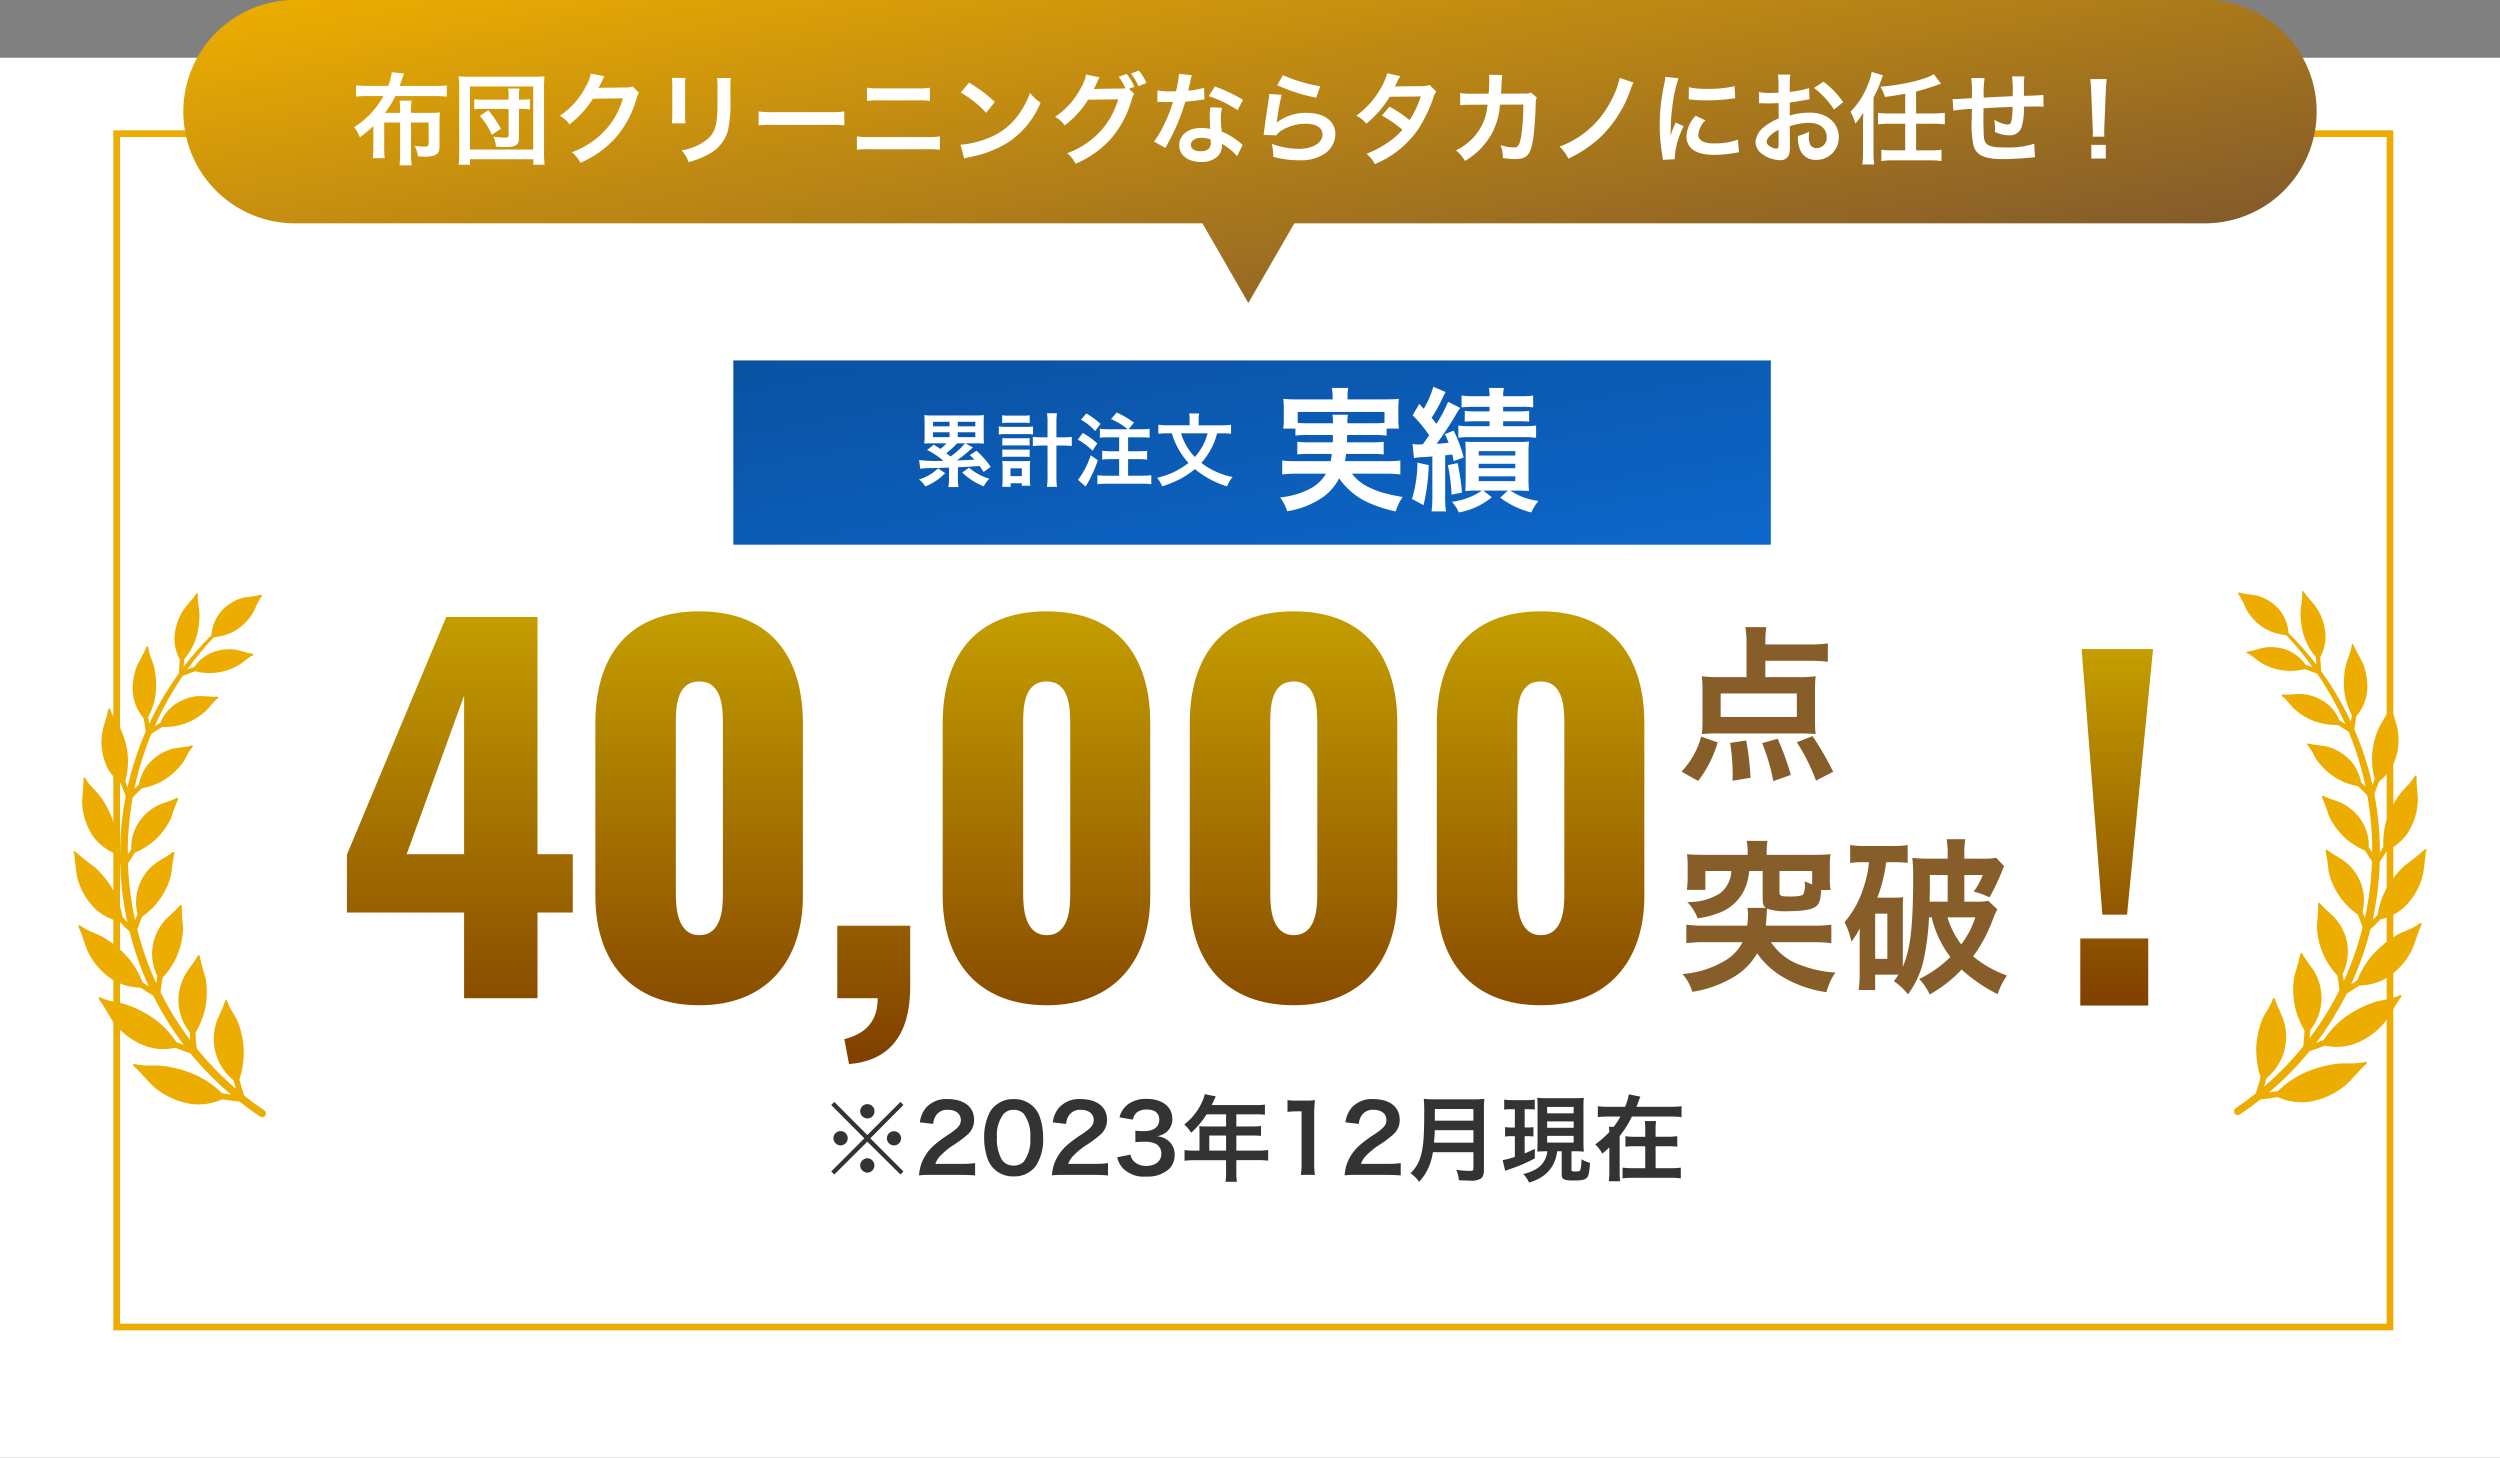 <svg xmlns="http://www.w3.org/2000/svg" xmlns:xlink="http://www.w3.org/1999/xlink" width="375" height="218.66" viewBox="0 0 375 218.66"><rect x="0" y="0" width="375" height="218.66" fill="#808080" stroke="none"/><defs><linearGradient id="a" x1="0.037" x2="0.971" y2="0.724" gradientUnits="objectBoundingBox"><stop offset="0" stop-color="#ecad00"/><stop offset="1" stop-color="#845b2b"/></linearGradient><linearGradient id="b" x1="0.5" x2="0.5" y2="1" gradientUnits="objectBoundingBox"><stop offset="0" stop-color="#c59e00"/><stop offset="1" stop-color="#804000"/></linearGradient><linearGradient id="d" x2="1" y2="1" gradientUnits="objectBoundingBox"><stop offset="0" stop-color="#0a51a1"/><stop offset="1" stop-color="#0d67cb"/><stop offset="1"/></linearGradient><clipPath id="e"><path d="M18.445.08a8.752,8.752,0,0,1-.578.784q-.294.362-.578.688a8.139,8.139,0,0,0-.972,1.282A8.322,8.322,0,0,0,15.17,6.753a6.278,6.278,0,0,0,.232,1.8,7.116,7.116,0,0,0,.572,1.427c-.066.757-.109,1.41-.134,2.023a46.976,46.976,0,0,0-3.88,6.376c-.2.4-.4.814-.591,1.224-.05-.345-.094-.681-.133-1.014a10.18,10.18,0,0,0,1.079-3.174,12.036,12.036,0,0,0-.147-4.109c-.177-.97-.768-1.9-.941-3.239-.02-.154-.193-.158-.254,0-.533,1.326-1.278,2.286-1.605,3.3-.939,3.065-.443,5.469,1.2,7.443.077.624.171,1.266.284,1.942A46.891,46.891,0,0,0,8.124,29.14c-.11-.3-.221-.607-.329-.914a11.125,11.125,0,0,0-.64-7.7c-.385-.959-1.193-1.791-1.65-3.14-.053-.155-.232-.121-.262.05a15.852,15.852,0,0,1-.535,2.018A8.812,8.812,0,0,0,4.88,25.7a6.85,6.85,0,0,0,1.05,1.711A7.786,7.786,0,0,0,7.16,28.593c.1.282.2.562.3.835l.045.123c.113.3.23.591.346.881q-.28,1.449-.463,2.889a46.6,46.6,0,0,0-.374,5.894q-.271-.42-.524-.834a11.382,11.382,0,0,0-.365-3.675,13.845,13.845,0,0,0-1.98-4.08A11.129,11.129,0,0,0,3.02,29.336a8.415,8.415,0,0,1-1.242-1.582c-.086-.148-.263-.074-.259.109.051,1.592-.3,2.9-.161,4.086a9.511,9.511,0,0,0,1.591,4.5,7.213,7.213,0,0,0,1.457,1.521,8.219,8.219,0,0,0,1.522.932c.346.561.716,1.132,1.107,1.705a47.393,47.393,0,0,0,.5,5.652q.231,1.542.565,3.073-.373-.373-.724-.741A12.063,12.063,0,0,0,6.2,44.916a14.439,14.439,0,0,0-2.912-3.749A37.265,37.265,0,0,1,.248,38.729c-.121-.134-.285-.02-.24.167.386,1.626.325,3.048.718,4.232A9.94,9.94,0,0,0,3.333,47.4a7.91,7.91,0,0,0,3.585,1.853c.475.5.977.993,1.518,1.5a47.357,47.357,0,0,0,2.839,8.134c.017.039.036.077.053.115-.318-.2-.624-.407-.922-.61A12.8,12.8,0,0,0,8.4,54.9,15.3,15.3,0,0,0,4.62,51.692c-1.006-.639-2.3-.883-3.623-1.853-.151-.112-.3.04-.212.223.744,1.586.986,3.058,1.64,4.19a10.335,10.335,0,0,0,3.6,3.812,8.193,8.193,0,0,0,4.065,1.108c.59.4,1.218.8,1.9,1.208a46.752,46.752,0,0,0,4.592,7.4l-.614-.229-.506-.2a13.432,13.432,0,0,0-2.819-3.12,16.406,16.406,0,0,0-4.545-2.466c-1.163-.44-2.534-.416-4.094-1.132-.179-.083-.293.1-.166.272,1.1,1.469,1.659,2.93,2.578,3.947a10.664,10.664,0,0,0,4.507,3.122,8.16,8.16,0,0,0,2.363.418A9.4,9.4,0,0,0,15.3,68.2l.353.141.782.291c.373.14.751.268,1.127.393q.394.483.8.956a47.035,47.035,0,0,0,5.283,5.231c-.425-.058-.866-.125-1.328-.2a14.161,14.161,0,0,0-3.561-2.549,17.55,17.55,0,0,0-5.166-1.534,10.3,10.3,0,0,0-1.669-.07,11,11,0,0,1-2.745-.221c-.2-.047-.276.167-.112.315C10.5,72.231,11.4,73.6,12.553,74.443a11.213,11.213,0,0,0,5.282,2.2,8.685,8.685,0,0,0,4.5-.722c.934.15,1.788.264,2.591.346,1.016.8,2.056,1.557,3.123,2.26a.535.535,0,0,0,.742-.169.588.588,0,0,0,.1-.316V78.03a.516.516,0,0,0-.221-.426q-1.558-1.051-3.032-2.225c-.249-.747-.487-1.546-.722-2.426a13.4,13.4,0,0,0,.652-4.251,13.131,13.131,0,0,0-.921-4.462c-.371-.964-1.2-1.779-1.579-3.1-.042-.151-.246-.121-.3.045-.447,1.447-1.212,2.585-1.456,3.733a7.975,7.975,0,0,0,2.712,8.153c.117.44.234.861.353,1.266a45.722,45.722,0,0,1-3.458-3.279q-1.263-1.335-2.421-2.769c-.039-.382-.076-.767-.1-1.15l-.053-.792-.016-.4a13.965,13.965,0,0,0,.854-1.752,11.551,11.551,0,0,0,.632-2.113,12.461,12.461,0,0,0,.019-4.4,26.929,26.929,0,0,1-.882-3.261c-.012-.151-.212-.163-.292-.017-.7,1.282-1.651,2.2-2.1,3.239a7.719,7.719,0,0,0,.911,8.243l.021.514.044.662a45.889,45.889,0,0,1-2.767-4.11q-.906-1.517-1.692-3.1c.093-.775.2-1.492.316-2.167a11.3,11.3,0,0,0,3.074-7.492,27.67,27.67,0,0,1-.195-3.268c.019-.146-.165-.2-.27-.075-.909,1.077-1.983,1.76-2.608,2.648a7.505,7.505,0,0,0-.794,7.951c-.06.34-.118.689-.171,1.05A46.99,46.99,0,0,1,9.6,50.447c.239-.683.478-1.32.723-1.925a10.753,10.753,0,0,0,4.383-6.436,26.12,26.12,0,0,1,.456-3.128c.045-.134-.12-.219-.241-.123a13.458,13.458,0,0,1-1.595,1.04,7.888,7.888,0,0,0-1.372.946,7.275,7.275,0,0,0-2.327,7.316q-.182.446-.36.914a46.3,46.3,0,0,1-.866-5.4c-.105-1.027-.171-2.059-.207-3.09.355-.578.706-1.123,1.064-1.648a10.212,10.212,0,0,0,5.395-5.164,26.914,26.914,0,0,1,1.049-2.858c.07-.117-.066-.23-.2-.163a13.34,13.34,0,0,1-1.7.667,7.136,7.136,0,0,0-1.471.619,7.59,7.59,0,0,0-2.9,3,7.019,7.019,0,0,0-.744,3.4q-.262.383-.52.78a46.874,46.874,0,0,1,.743-8.558c.212-.22.42-.436.633-.648l.076-.074c.221-.216.433-.422.647-.626a12.027,12.027,0,0,0,1.592-.431,9.656,9.656,0,0,0,1.693-.79,10.312,10.312,0,0,0,2.8-2.532,7.307,7.307,0,0,0,.686-1.176,6.08,6.08,0,0,1,.868-1.309c.088-.1-.018-.23-.155-.193-1.206.323-2.314.27-3.224.586a7.433,7.433,0,0,0-3.311,2.229,6.787,6.787,0,0,0-1.38,3.026c-.229.217-.456.438-.678.655a46.386,46.386,0,0,1,1.643-5.9q.413-1.181.891-2.337c.566-.378,1.1-.72,1.627-1.037a9.129,9.129,0,0,0,6.437-2.3c.649-.53,1.054-1.385,1.954-2.04.1-.075.029-.22-.107-.211a10.81,10.81,0,0,1-1.568-.042,7.467,7.467,0,0,0-1.561-.023A7.131,7.131,0,0,0,14.948,16.9a6.468,6.468,0,0,0-1.9,2.546c-.282.169-.566.344-.857.529a48.111,48.111,0,0,1,3.035-5.74c.383-.618.782-1.225,1.191-1.825.559-.225,1.16-.449,1.862-.693a8.68,8.68,0,0,0,6.457-.876,7.132,7.132,0,0,0,1.013-.738c.175-.138.353-.284.553-.418a5.138,5.138,0,0,1,.656-.372c.109-.051.069-.2-.059-.218a10.339,10.339,0,0,1-1.548-.367,6.7,6.7,0,0,0-1.354-.3,7.945,7.945,0,0,0-1.917.1,6.039,6.039,0,0,0-3.929,2.537c-.38.132-.732.257-1.062.38a46.974,46.974,0,0,1,3.972-4.822,8.066,8.066,0,0,0,3.2-.976,8.126,8.126,0,0,0,2.561-2.489,4.147,4.147,0,0,0,.327-.594c.1-.21.2-.436.3-.67A6.614,6.614,0,0,1,28.266.462a.139.139,0,0,0-.149-.22,9.745,9.745,0,0,1-1.653.294c-.261.031-.513.06-.757.1a4.109,4.109,0,0,0-.687.181,6.791,6.791,0,0,0-3.112,2.227A6.243,6.243,0,0,0,20.718,6.3a44.939,44.939,0,0,0-4.173,4.752c.024-.353.053-.727.089-1.131a9.6,9.6,0,0,0,1.627-2.739,9.625,9.625,0,0,0,.48-1.8,13.845,13.845,0,0,0,.19-2.051,9.164,9.164,0,0,0-.156-1.47,7.808,7.808,0,0,1-.1-1.726A.111.111,0,0,0,18.573,0a.159.159,0,0,0-.129.08" transform="translate(0 0)" fill="none"/></clipPath><linearGradient id="f" x1="0.001" y1="0.999" x2="0.009" y2="0.999" gradientUnits="objectBoundingBox"><stop offset="0" stop-color="#ecad00"/><stop offset="0.05" stop-color="#ecad00"/><stop offset="0.4" stop-color="#f0ea4c"/><stop offset="0.5" stop-color="#f0ea4c"/><stop offset="0.6" stop-color="#f0ea4c"/><stop offset="0.95" stop-color="#ecad00"/><stop offset="1" stop-color="#ecad00"/></linearGradient><clipPath id="g"><path d="M10.449.08a8.752,8.752,0,0,0,.578.784q.294.362.578.688a8.139,8.139,0,0,1,.972,1.282,8.322,8.322,0,0,1,1.148,3.919,6.278,6.278,0,0,1-.232,1.8,7.116,7.116,0,0,1-.572,1.427c.066.757.109,1.41.134,2.023a46.976,46.976,0,0,1,3.88,6.376c.2.4.4.814.591,1.224.05-.345.094-.681.133-1.014a10.18,10.18,0,0,1-1.079-3.174,12.036,12.036,0,0,1,.147-4.109c.177-.97.768-1.9.941-3.239.02-.154.193-.158.254,0,.533,1.326,1.278,2.286,1.605,3.3.939,3.065.443,5.469-1.2,7.443-.077.624-.171,1.266-.284,1.942A46.891,46.891,0,0,1,20.77,29.14c.11-.3.221-.607.329-.914a11.125,11.125,0,0,1,.64-7.7c.385-.959,1.193-1.791,1.65-3.14.053-.155.232-.121.262.05a15.852,15.852,0,0,0,.535,2.018,8.812,8.812,0,0,1-.172,6.254,6.85,6.85,0,0,1-1.05,1.711,7.786,7.786,0,0,1-1.229,1.177c-.1.282-.2.562-.3.835l-.045.123c-.113.3-.23.591-.346.881q.28,1.449.463,2.889a46.6,46.6,0,0,1,.374,5.894q.271-.42.524-.834a11.382,11.382,0,0,1,.365-3.675,13.845,13.845,0,0,1,1.98-4.08,11.129,11.129,0,0,1,1.127-1.291,8.415,8.415,0,0,0,1.242-1.582c.086-.148.263-.074.259.109-.051,1.592.3,2.9.161,4.086a9.511,9.511,0,0,1-1.591,4.5,7.213,7.213,0,0,1-1.457,1.521,8.219,8.219,0,0,1-1.522.932c-.346.561-.716,1.132-1.107,1.705a47.393,47.393,0,0,1-.5,5.652q-.231,1.542-.565,3.073.373-.373.724-.741A12.063,12.063,0,0,1,22.7,44.916a14.439,14.439,0,0,1,2.912-3.749,37.265,37.265,0,0,0,3.038-2.438c.121-.134.285-.02.24.167-.386,1.626-.325,3.048-.718,4.232A9.94,9.94,0,0,1,25.561,47.4a7.91,7.91,0,0,1-3.585,1.853c-.475.5-.977.993-1.518,1.5a47.357,47.357,0,0,1-2.839,8.134c-.017.039-.036.077-.053.115.318-.2.624-.407.922-.61A12.8,12.8,0,0,1,20.5,54.9a15.3,15.3,0,0,1,3.777-3.209c1.006-.639,2.3-.883,3.623-1.853.151-.112.3.04.212.223-.744,1.586-.986,3.058-1.64,4.19a10.335,10.335,0,0,1-3.6,3.812,8.193,8.193,0,0,1-4.065,1.108c-.59.4-1.218.8-1.9,1.208a46.753,46.753,0,0,1-4.592,7.4l.614-.229.506-.2a13.432,13.432,0,0,1,2.819-3.12A16.406,16.406,0,0,1,20.8,61.758c1.163-.44,2.534-.416,4.094-1.132.179-.083.293.1.166.272-1.1,1.469-1.659,2.93-2.578,3.947a10.664,10.664,0,0,1-4.507,3.122,8.16,8.16,0,0,1-2.363.418,9.4,9.4,0,0,1-2.022-.182l-.353.141-.782.291c-.373.14-.751.268-1.127.393q-.394.483-.8.956a47.035,47.035,0,0,1-5.283,5.231c.425-.058.866-.125,1.328-.2a14.161,14.161,0,0,1,3.561-2.549,17.549,17.549,0,0,1,5.166-1.534,10.3,10.3,0,0,1,1.669-.07,11,11,0,0,0,2.745-.221c.2-.047.276.167.112.315C18.4,72.231,17.5,73.6,16.341,74.443a11.213,11.213,0,0,1-5.282,2.2,8.685,8.685,0,0,1-4.5-.722c-.934.15-1.788.264-2.591.346-1.016.8-2.056,1.557-3.123,2.26A.535.535,0,0,1,.1,78.36a.588.588,0,0,1-.1-.316V78.03A.516.516,0,0,1,.221,77.6q1.558-1.051,3.032-2.225c.249-.747.487-1.546.722-2.426A13.4,13.4,0,0,1,3.323,68.7a13.131,13.131,0,0,1,.921-4.462c.371-.964,1.2-1.779,1.579-3.1.042-.151.246-.121.3.045.447,1.447,1.212,2.585,1.456,3.733a7.975,7.975,0,0,1-2.712,8.153c-.117.44-.234.861-.353,1.266a45.721,45.721,0,0,0,3.458-3.279q1.263-1.335,2.421-2.769c.039-.382.076-.767.1-1.15l.053-.792.016-.4a13.965,13.965,0,0,1-.854-1.752,11.551,11.551,0,0,1-.632-2.113,12.461,12.461,0,0,1-.019-4.4,26.929,26.929,0,0,0,.882-3.261c.012-.151.212-.163.292-.017.7,1.282,1.651,2.2,2.1,3.239a7.719,7.719,0,0,1-.911,8.243l-.021.514-.044.662a45.888,45.888,0,0,0,2.767-4.11q.906-1.517,1.692-3.1c-.093-.775-.2-1.492-.316-2.167a11.3,11.3,0,0,1-3.074-7.492,27.67,27.67,0,0,0,.195-3.268c-.019-.146.165-.2.27-.075.909,1.077,1.983,1.76,2.608,2.648a7.505,7.505,0,0,1,.794,7.951c.06.34.118.689.171,1.05a46.99,46.99,0,0,0,2.829-8.039c-.239-.683-.478-1.32-.723-1.925a10.753,10.753,0,0,1-4.383-6.436,26.12,26.12,0,0,0-.456-3.128c-.045-.134.12-.219.241-.123a13.458,13.458,0,0,0,1.595,1.04,7.888,7.888,0,0,1,1.372.946,7.275,7.275,0,0,1,2.327,7.316q.182.446.36.914a46.3,46.3,0,0,0,.866-5.4c.105-1.027.171-2.059.207-3.09-.355-.578-.706-1.123-1.064-1.648a10.212,10.212,0,0,1-5.395-5.164,26.914,26.914,0,0,0-1.049-2.858c-.07-.117.066-.23.2-.163a13.34,13.34,0,0,0,1.7.667,7.136,7.136,0,0,1,1.471.619,7.59,7.59,0,0,1,2.9,3,7.019,7.019,0,0,1,.744,3.4q.262.383.52.78a46.874,46.874,0,0,0-.743-8.558c-.212-.22-.42-.436-.633-.648l-.076-.074c-.221-.216-.433-.422-.647-.626a12.028,12.028,0,0,1-1.592-.431,9.655,9.655,0,0,1-1.693-.79,10.312,10.312,0,0,1-2.8-2.532,7.308,7.308,0,0,1-.686-1.176,6.08,6.08,0,0,0-.868-1.309c-.088-.1.018-.23.155-.193,1.206.323,2.314.27,3.224.586a7.433,7.433,0,0,1,3.311,2.229,6.787,6.787,0,0,1,1.38,3.026c.229.217.456.438.678.655a46.385,46.385,0,0,0-1.643-5.9q-.413-1.181-.891-2.337c-.566-.378-1.1-.72-1.627-1.037a9.129,9.129,0,0,1-6.437-2.3c-.649-.53-1.054-1.385-1.954-2.04-.1-.075-.029-.22.107-.211a10.81,10.81,0,0,0,1.568-.042,7.467,7.467,0,0,1,1.561-.023A7.131,7.131,0,0,1,13.946,16.9a6.468,6.468,0,0,1,1.9,2.546c.282.169.566.344.857.529a48.111,48.111,0,0,0-3.035-5.74c-.383-.618-.782-1.225-1.191-1.825-.559-.225-1.16-.449-1.862-.693a8.68,8.68,0,0,1-6.457-.876A7.132,7.132,0,0,1,3.148,10.1c-.175-.138-.353-.284-.553-.418a5.138,5.138,0,0,0-.656-.372C1.83,9.262,1.87,9.113,2,9.1a10.339,10.339,0,0,0,1.548-.367,6.7,6.7,0,0,1,1.354-.3,7.945,7.945,0,0,1,1.917.1,6.039,6.039,0,0,1,3.929,2.537c.38.132.732.257,1.062.38A46.974,46.974,0,0,0,7.835,6.628a8.066,8.066,0,0,1-3.2-.976A8.126,8.126,0,0,1,2.075,3.163a4.148,4.148,0,0,1-.327-.594c-.1-.21-.2-.436-.3-.67A6.614,6.614,0,0,0,.628.462.139.139,0,0,1,.777.241,9.745,9.745,0,0,0,2.43.536c.261.031.513.06.757.1a4.109,4.109,0,0,1,.687.181A6.791,6.791,0,0,1,6.986,3.044,6.243,6.243,0,0,1,8.176,6.3a44.939,44.939,0,0,1,4.173,4.752c-.024-.353-.053-.727-.089-1.131a9.6,9.6,0,0,1-1.627-2.739,9.625,9.625,0,0,1-.48-1.8,13.845,13.845,0,0,1-.19-2.051,9.164,9.164,0,0,1,.156-1.47,7.808,7.808,0,0,0,.1-1.726A.111.111,0,0,1,10.321,0a.159.159,0,0,1,.129.08" transform="translate(0 0)" fill="none"/></clipPath><linearGradient id="h" x1="0.999" y1="0.999" x2="0.991" y2="0.999" xlink:href="#f"/></defs><g transform="translate(0 -2200.34)"><rect width="375" height="210" transform="translate(0 2209)" fill="#fff"/><path d="M1,1V179H341V1H1M0,0H342V180H0Z" transform="translate(17 2219.893)" fill="#ecad00"/><g transform="translate(-3545 247.893)"><path d="M139.638,33.5H3.519a16.75,16.75,0,0,1,0-33.5h286.5a16.75,16.75,0,1,1,0,33.5h-136.6l-6.9,11.956Z" transform="translate(3585.731 1952.448)" fill="url(#a)"/><path d="M-127.485-5.13V-.5a13.2,13.2,0,0,1-.09,1.785h1.83a10.519,10.519,0,0,1-.1-1.785V-5.13h2.64v3.15c0,.36-.15.465-.69.465a10.686,10.686,0,0,1-1.41-.135,4.144,4.144,0,0,1,.48,1.59c.465.03.735.045.93.045a3.7,3.7,0,0,0,1.635-.225c.5-.21.69-.6.69-1.38V-5.355a11.065,11.065,0,0,1,.06-1.3,9.618,9.618,0,0,1-1.41.075h-2.925v-.09a9.951,9.951,0,0,1,.09-1.74h-1.8a12.825,12.825,0,0,1,.075,1.74v.09h-2.265a14.988,14.988,0,0,0,1.545-2.52h5.85a14.6,14.6,0,0,1,1.875.09v-1.7a14.123,14.123,0,0,1-1.875.09h-5.2c.165-.45.27-.75.39-1.1a6.623,6.623,0,0,1,.285-.765l-1.86-.195a7.9,7.9,0,0,1-.54,2.055h-2.9a14.6,14.6,0,0,1-1.92-.09v1.7a16.437,16.437,0,0,1,1.92-.09h2.19a12.645,12.645,0,0,1-4.4,4.665,5.889,5.889,0,0,1,.855,1.53A18.488,18.488,0,0,0-131.5-4.59v3.105a13.25,13.25,0,0,1-.09,1.7h1.8a11.823,11.823,0,0,1-.075-1.7V-5.13Zm16.275-3.435h-3.75a8.247,8.247,0,0,1-1.4-.075V-7.1a8.807,8.807,0,0,1,1.4-.075h3.75v3.915c0,.3-.12.39-.48.39a15.076,15.076,0,0,1-1.815-.15,4.082,4.082,0,0,1,.39,1.5c.9.06,1,.06,1.41.06,1.65,0,2.055-.3,2.055-1.5V-7.17h.39a9.208,9.208,0,0,1,1.245.075V-8.64a8.411,8.411,0,0,1-1.215.075h-.42v-.57a5.059,5.059,0,0,1,.075-1.1h-1.71a5.231,5.231,0,0,1,.075,1.1Zm-1.155,4.38a15.188,15.188,0,0,0-1.89-2.79l-1.26.84A10.559,10.559,0,0,1-113.73-3.3ZM-117,1.2V.375h9.5V1.2h1.695a14.864,14.864,0,0,1-.09-1.935v-9.54a16.131,16.131,0,0,1,.075-1.8A14.516,14.516,0,0,1-107.58-12h-9.36a14.786,14.786,0,0,1-1.77-.075,16.013,16.013,0,0,1,.09,1.8V-.75a14.818,14.818,0,0,1-.09,1.95Zm0-11.745h9.48V-1.08H-117Zm24.39,0a2.657,2.657,0,0,1-1.1.15l-3.285.045c-.285,0-.525.015-.72.03a3.537,3.537,0,0,0,.24-.48l.195-.39a3.028,3.028,0,0,1,.195-.42,3.068,3.068,0,0,1,.255-.465l-2.055-.4a5.6,5.6,0,0,1-.765,1.98,11.539,11.539,0,0,1-3.885,4.35,3.985,3.985,0,0,1,1.455,1.29,14.682,14.682,0,0,0,3.51-3.84l4.515-.075a11.878,11.878,0,0,1-4.38,6.33,13.508,13.508,0,0,1-3.285,1.77A4.622,4.622,0,0,1-100.44.9,15.153,15.153,0,0,0-95.1-2.91,15.558,15.558,0,0,0-92.025-8.7a2.822,2.822,0,0,1,.375-.9Zm5.895-1.29a9.469,9.469,0,0,1,.06,1.35V-6.36a10.818,10.818,0,0,1-.075,1.35h2.055a7.241,7.241,0,0,1-.06-1.32v-4.14a7.625,7.625,0,0,1,.06-1.35Zm6.765.03a7.9,7.9,0,0,1,.075,1.425v1.875c0,1.2-.015,1.86-.075,2.505-.165,1.98-.66,2.895-2.07,3.825a8.091,8.091,0,0,1-3.24,1.2A5.124,5.124,0,0,1-84.21.81,12.688,12.688,0,0,0-81.285-.345a5.745,5.745,0,0,0,2.955-3.5,17.717,17.717,0,0,0,.39-4.545V-10.41a7.114,7.114,0,0,1,.075-1.4Zm6.24,7.1a16.467,16.467,0,0,1,2.445-.075H-63.3a16.467,16.467,0,0,1,2.445.075V-6.8a14.731,14.731,0,0,1-2.43.105H-71.28A14.731,14.731,0,0,1-73.71-6.8Zm16.26-3.675a12.94,12.94,0,0,1,1.755-.075h5.925a12.94,12.94,0,0,1,1.755.075v-1.98a9.33,9.33,0,0,1-1.77.105h-5.9a9.33,9.33,0,0,1-1.77-.105ZM-58.965-1.05a14.863,14.863,0,0,1,1.89-.075h8.67a14.863,14.863,0,0,1,1.89.075V-3.06a10.469,10.469,0,0,1-1.92.105h-8.61a10.469,10.469,0,0,1-1.92-.105Zm15.57-8.58A15.748,15.748,0,0,1-39.57-6.585l1.29-1.635a21.244,21.244,0,0,0-3.87-2.9Zm.525,9.9a5.31,5.31,0,0,1,.99-.255,16.2,16.2,0,0,0,5.715-2.25,13.165,13.165,0,0,0,4.755-5.88A6.468,6.468,0,0,1-33-9.585a12.525,12.525,0,0,1-1.53,3A10.022,10.022,0,0,1-38.985-2.91a14.293,14.293,0,0,1-4.44,1.11ZM-18.15-10.2l.8-.285A7.045,7.045,0,0,0-18.51-12.42l-1.2.42a8.222,8.222,0,0,1,1.035,1.725,4.128,4.128,0,0,1-.75.045l-3.285.045c-.315.015-.555.015-.72.03.21-.39.315-.615.585-1.215a2.083,2.083,0,0,1,.3-.54l-2.055-.42a5.65,5.65,0,0,1-.765,1.995,11.539,11.539,0,0,1-3.885,4.35A3.985,3.985,0,0,1-27.795-4.7a14.508,14.508,0,0,0,3.51-3.855l4.515-.06a11.935,11.935,0,0,1-4.38,6.33A13.021,13.021,0,0,1-27.435-.525,4.622,4.622,0,0,1-26.16,1.05a14.941,14.941,0,0,0,5.34-3.8,15.558,15.558,0,0,0,3.075-5.79,2.666,2.666,0,0,1,.375-.9Zm2.625-.87a7.823,7.823,0,0,0-1.155-1.86l-1.17.45a9.649,9.649,0,0,1,1.125,1.9Zm4.875-1.365a15.324,15.324,0,0,1-.45,2.61c-.33.015-.585.015-.765.015a10.415,10.415,0,0,1-2.025-.135v1.71l.8.015c.315.015.4.015.6.015.18,0,.27,0,.945-.015a23.076,23.076,0,0,1-1.41,3.54,13.654,13.654,0,0,1-1.455,2.4l1.725.96c.09-.18.09-.18.285-.54.57-1.05.7-1.32,1.05-2.055A28.792,28.792,0,0,0-9.7-8.265c.93-.075,1.845-.18,2.385-.27a2.925,2.925,0,0,1,.48-.075l-.045-1.725a12.866,12.866,0,0,1-2.4.42c.165-.66.24-.96.315-1.32a7.509,7.509,0,0,1,.24-1.005Zm9.6,3.9a23.678,23.678,0,0,0-4.23-2.01l-.9,1.455a18.359,18.359,0,0,1,4.32,2.1ZM-1.11-1.77a2.686,2.686,0,0,1-.225-.21,5.531,5.531,0,0,0-.525-.405,9.372,9.372,0,0,0-2.37-1.38A15.926,15.926,0,0,1-4.365-5.82a5,5,0,0,1,.18-1.515l-1.74-.09a7.956,7.956,0,0,0-.12,1.515c0,.45.03,1.035.075,1.725a7.451,7.451,0,0,0-1.4-.135c-1.905,0-3.24,1.065-3.24,2.58S-9.315.78-7.335.78a3.463,3.463,0,0,0,2.49-.84A2.4,2.4,0,0,0-4.2-1.65c0-.06-.015-.165-.03-.3a9.072,9.072,0,0,1,2.3,1.86ZM-5.91-2.6s.03.36.03.51c0,.84-.495,1.26-1.515,1.26-.93,0-1.47-.36-1.47-.975s.63-1.035,1.6-1.035A3.781,3.781,0,0,1-5.91-2.6Zm9.99-8.13A27.15,27.15,0,0,0,9.93-8.85l.615-1.725a22.5,22.5,0,0,1-5.6-1.665Zm-1.2,1.32a6.121,6.121,0,0,1-.09.87C2.52-6.765,2.28-5.1,2.16-4.17c-.075.57-.075.63-.12.9l1.89.06a3.265,3.265,0,0,1,.675-.645A6.827,6.827,0,0,1,8.34-4.95c1.59,0,2.535.6,2.535,1.605,0,1.275-1.47,2.16-3.585,2.16a12.109,12.109,0,0,1-4.035-.75A6.656,6.656,0,0,1,3.48,0,13.793,13.793,0,0,0,7.305.525,6.48,6.48,0,0,0,11.265-.5a3.652,3.652,0,0,0,1.545-2.9c0-1.92-1.68-3.18-4.23-3.18A7.109,7.109,0,0,0,4.035-5.145l-.03-.03C4.05-5.4,4.05-5.4,4.08-5.61A31.74,31.74,0,0,1,4.755-9.3ZM26.94-10.77a3.938,3.938,0,0,1-1.32.18c-3.66.03-3.66.03-3.9.06a7.474,7.474,0,0,0,.36-.72,7.9,7.9,0,0,1,.45-.84l-1.95-.435a9.144,9.144,0,0,1-.87,2.085,12.9,12.9,0,0,1-3.765,4.275,4.762,4.762,0,0,1,1.5,1.2A15.519,15.519,0,0,0,20.955-9l4.665-.045a14.331,14.331,0,0,1-1.68,3.54,19.524,19.524,0,0,0-3.015-2.01L19.785-6.18A16.981,16.981,0,0,1,22.86-4.035,10.889,10.889,0,0,1,20.4-1.95a15.117,15.117,0,0,1-2.925,1.5A4.761,4.761,0,0,1,18.72,1.1a14.647,14.647,0,0,0,6.84-5.73A25.159,25.159,0,0,0,27.48-8.76a2.687,2.687,0,0,1,.465-1ZM42.165-9.615a3.027,3.027,0,0,1-1.185.135l-3.33.015c.045-.48.045-.615.06-.945.03-.78.03-.78.06-1.1,0-.105.015-.2.015-.285a4.364,4.364,0,0,1,.06-.465l-2.01-.045a2.912,2.912,0,0,1,.045.585v.375c0,.435-.03,1.3-.075,1.875L33.18-9.45a8.605,8.605,0,0,1-1.665-.12l.015,1.845A10.652,10.652,0,0,1,33.15-7.8l2.49-.015c-.015.105-.045.255-.075.465A7.7,7.7,0,0,1,34.8-4.74,8.446,8.446,0,0,1,30.9-.96,5.914,5.914,0,0,1,32.25.63,11,11,0,0,0,36.3-3.525a10.982,10.982,0,0,0,1.2-4.29L41-7.83a33.673,33.673,0,0,1-.33,4.8c-.24,1.305-.465,1.635-1.11,1.635a7.777,7.777,0,0,1-1.98-.345A4.534,4.534,0,0,1,37.92.18a11.44,11.44,0,0,0,1.86.165c1.8,0,2.325-.615,2.715-3.21.15-.99.315-3.3.36-5a2.343,2.343,0,0,1,.165-1.005Zm13.29-2.22a13.207,13.207,0,0,1-1.5,3.81,13.935,13.935,0,0,1-7.53,6.5A6.242,6.242,0,0,1,47.76.285a18.715,18.715,0,0,0,5.19-3.6A18.394,18.394,0,0,0,57-9.84a8.211,8.211,0,0,1,.525-1.29ZM63.735.36c-.015-.2-.015-.315-.015-.405A12.314,12.314,0,0,1,65.055-4.59l-1.2-.54a15.3,15.3,0,0,0-.78,1.98c.015-.375.03-.5.03-.825A25.044,25.044,0,0,1,63.33-7.29a20.68,20.68,0,0,1,.945-4.485l-1.98-.21a9.815,9.815,0,0,1-.225,1.4,28.8,28.8,0,0,0-.615,5.865,26.164,26.164,0,0,0,.39,4.485c.045.345.06.435.075.705Zm2.07-8.985a17.806,17.806,0,0,0,2.7.165,26.868,26.868,0,0,0,3.21-.18c.72-.09.945-.12,1.065-.135l-.09-1.815a16.541,16.541,0,0,1-4.08.4,10.815,10.815,0,0,1-2.775-.24ZM66.84-6.15a4.9,4.9,0,0,0-1.38,3.09,2.513,2.513,0,0,0,.45,1.47c.66.885,1.86,1.305,3.72,1.305a18.5,18.5,0,0,0,3.1-.285,5.013,5.013,0,0,1,.615-.09L73.2-2.565A10.541,10.541,0,0,1,69.63-2c-1.56,0-2.385-.45-2.385-1.305A3.393,3.393,0,0,1,68.31-5.46ZM80.97-4.59a9.6,9.6,0,0,1,2.88-.495c1.605,0,2.655.84,2.655,2.13A1.541,1.541,0,0,1,84.99-1.29a1.037,1.037,0,0,1-.945-.51,2.89,2.89,0,0,1-.21-1.32,5.2,5.2,0,0,1,.03-.66,6.328,6.328,0,0,1-1.665.66,5.011,5.011,0,0,0,.255,1.92A2.422,2.422,0,0,0,84.915.465a3.332,3.332,0,0,0,3.4-3.42c0-2.13-1.785-3.66-4.29-3.66a10.4,10.4,0,0,0-3.06.42v-1.95c.57-.06.87-.1,1.365-.2,1.035-.18,1.32-.225,1.59-.27l-.06-1.68a16.729,16.729,0,0,1-2.895.57v-.96a9.209,9.209,0,0,1,.09-1.635H79.185a10.278,10.278,0,0,1,.09,1.725v.99c-.165,0-.24,0-.6.015-.21.015-.375.015-.525.015A9.2,9.2,0,0,1,76.335-9.7l.015,1.68a2.812,2.812,0,0,1,.315-.015c.045,0,.18,0,.375.015s.6.015.825.015c.375,0,.585,0,.81-.015.495-.03.495-.03.615-.03l.015,2.31a8.025,8.025,0,0,0-2.19,1.275,3.2,3.2,0,0,0-1.29,2.22A2.2,2.2,0,0,0,76.65-.555,4.672,4.672,0,0,0,79.485.51a1.318,1.318,0,0,0,1.38-.87,4.466,4.466,0,0,0,.12-1.275ZM79.29-1.86c0,.5-.075.63-.33.63A1.8,1.8,0,0,1,78-1.56c-.345-.21-.495-.435-.495-.69,0-.54.66-1.2,1.785-1.8Zm9.69-6.33a12.722,12.722,0,0,0-2.97-3.075l-1.41.945a12.809,12.809,0,0,1,3,3.24Zm9.3,1.7H95.91a12.711,12.711,0,0,1-1.71-.09V-4.86a13.345,13.345,0,0,1,1.71-.09h2.37V-.96H96.42A12.961,12.961,0,0,1,94.7-1.05V.645A11.553,11.553,0,0,1,96.42.54H102a11.42,11.42,0,0,1,1.725.105V-1.05A12.961,12.961,0,0,1,102-.96H99.915V-4.95h2.61a13.09,13.09,0,0,1,1.695.09V-6.6a10.871,10.871,0,0,1-1.695.105h-2.61V-9.78c1.005-.255,1.785-.5,2.9-.885.45-.165.525-.2.84-.285l-1.08-1.44c-1.305.825-4.6,1.6-8.025,1.89a4.857,4.857,0,0,1,.675,1.53c.855-.1,2.115-.3,3.06-.48ZM91.95-.72a13.787,13.787,0,0,1-.105,1.875H93.63a14.788,14.788,0,0,1-.105-1.86V-8.88a15.733,15.733,0,0,0,.915-1.965l.5-1.365-1.68-.525a9.1,9.1,0,0,1-.705,2.22,11.189,11.189,0,0,1-2.475,3.75A8.888,8.888,0,0,1,90.8-4.98,9.525,9.525,0,0,0,92-6.615C91.95-5.46,91.95-5.28,91.95-4.89Zm25.68-1.245a12.2,12.2,0,0,1-4.335.57c-2.445,0-3.09-.315-3.21-1.575-.03-.3-.075-1.935-.075-2.715V-6c.015-.8.015-.8.015-.87v-.4c2.085-.12,2.085-.12,4.365-.21a12.927,12.927,0,0,1-.135,1.875c-.09.585-.255.78-.645.78a4.652,4.652,0,0,1-1.965-.735,7.985,7.985,0,0,1,.1,1.23c0,.21,0,.3-.015.6a4.917,4.917,0,0,0,2.145.51,1.828,1.828,0,0,0,1.83-1.125,9.59,9.59,0,0,0,.39-3.18c.705,0,1.56-.015,2.085-.015a5.259,5.259,0,0,1,.855.045l-.03-1.785a28.926,28.926,0,0,1-2.91.135v-1.875a6.836,6.836,0,0,1,.075-1.035H114.3a16.223,16.223,0,0,1,.09,2.97c-2.235.1-2.235.1-4.335.21a17.474,17.474,0,0,1,.135-2.925h-2.01a14.8,14.8,0,0,1,.105,2.55c0,.09,0,.225-.015.465-1.485.09-2.31.135-2.445.135-.075,0-.225,0-.435-.015l.12,1.755a20.487,20.487,0,0,1,2.775-.27c-.015,1.17-.015,1.23-.015,1.455a14.85,14.85,0,0,0,.27,4.1c.45,1.44,1.665,1.98,4.47,1.98.99,0,2.97-.105,4.065-.225.51-.06.51-.06.675-.075Zm10.53-1.05a5.357,5.357,0,0,1-.03-.63c0-.21,0-.21.03-1.08l.21-5.1c.03-.645.09-1.425.135-1.83h-2.46c.06.42.105,1.17.135,1.83l.21,5.1c.045.9.045.9.045,1.065,0,.18-.015.33-.03.645ZM128.37.27V-1.785H126.2V.27Z" transform="translate(3732.5 1975.96)" fill="#fff"/><g transform="translate(3556 2011.421)"><path d="M-57.9-5.81l-4.956-4.97-.462.462,4.97,5-4.97,4.97.462.462L-57.9-4.816l4.97,4.928.448-.462-4.97-4.97,4.97-5-.448-.462Zm.014-4.634A1.076,1.076,0,0,0-58.968-9.38,1.088,1.088,0,0,0-57.89-8.3,1.067,1.067,0,0,0-56.826-9.38,1.064,1.064,0,0,0-57.89-10.444ZM-61.908-6.4a1.067,1.067,0,0,0-1.078,1.064,1.088,1.088,0,0,0,1.078,1.078,1.067,1.067,0,0,0,1.064-1.078A1.064,1.064,0,0,0-61.908-6.4Zm8.008.014A1.064,1.064,0,0,0-54.964-5.32,1.064,1.064,0,0,0-53.9-4.256,1.064,1.064,0,0,0-52.836-5.32,1.064,1.064,0,0,0-53.9-6.384Zm-4,4.06-.028.028c-.014,0-.014,0-.028-.014A.051.051,0,0,0-58-2.324a1.128,1.128,0,0,0-.98,1.078A1.127,1.127,0,0,0-57.9-.168,1.085,1.085,0,0,0-56.84-1.246,1.067,1.067,0,0,0-57.9-2.324ZM-43.848.168c.9,0,1.456.028,2.114.084V-1.6a14.71,14.71,0,0,1-2.044.112H-47.7a3.375,3.375,0,0,1,.8-1.26,12.248,12.248,0,0,1,1.666-1.4,17.527,17.527,0,0,0,2.352-1.722,2.842,2.842,0,0,0,.994-2.24c0-1.918-1.512-3.094-3.962-3.094a4.071,4.071,0,0,0-3.206,1.246,4.2,4.2,0,0,0-.966,2.24l2,.238a2.661,2.661,0,0,1,.434-1.288,1.978,1.978,0,0,1,1.778-.826c1.19,0,1.932.588,1.932,1.54,0,.714-.392,1.176-1.68,2.058A19.279,19.279,0,0,0-47.866-4.3a6.91,6.91,0,0,0-1.918,2.744A7.153,7.153,0,0,0-50.148.238a12.9,12.9,0,0,1,1.806-.07Zm7.882.224a3.974,3.974,0,0,0,3.4-1.652A7.353,7.353,0,0,0-31.528-5.4a9.415,9.415,0,0,0-.546-3.248A3.922,3.922,0,0,0-33-10.066,4.067,4.067,0,0,0-35.952-11.2a3.981,3.981,0,0,0-3.57,1.946,8.243,8.243,0,0,0-.854,3.878,9.37,9.37,0,0,0,.546,3.22,3.922,3.922,0,0,0,.924,1.414A4.033,4.033,0,0,0-35.966.392Zm.014-1.624a2.051,2.051,0,0,1-1.792-.91,6.3,6.3,0,0,1-.714-3.332,5.224,5.224,0,0,1,.924-3.4,1.883,1.883,0,0,1,1.568-.714A2.023,2.023,0,0,1-34.44-9a5.429,5.429,0,0,1,.98,3.584,5.4,5.4,0,0,1-.98,3.6A2.035,2.035,0,0,1-35.952-1.232Zm12.04,1.4c.9,0,1.456.028,2.114.084V-1.6a14.71,14.71,0,0,1-2.044.112h-3.92a3.375,3.375,0,0,1,.8-1.26,12.248,12.248,0,0,1,1.666-1.4,17.527,17.527,0,0,0,2.352-1.722,2.842,2.842,0,0,0,.994-2.24c0-1.918-1.512-3.094-3.962-3.094A4.071,4.071,0,0,0-29.12-9.954a4.2,4.2,0,0,0-.966,2.24l2,.238a2.661,2.661,0,0,1,.434-1.288,1.978,1.978,0,0,1,1.778-.826c1.19,0,1.932.588,1.932,1.54,0,.714-.392,1.176-1.68,2.058A19.28,19.28,0,0,0-27.93-4.3a6.91,6.91,0,0,0-1.918,2.744A7.153,7.153,0,0,0-30.212.238a12.9,12.9,0,0,1,1.806-.07Zm3.486-2.646A3.7,3.7,0,0,0-19.642-.91,4.373,4.373,0,0,0-16.086.42,4.835,4.835,0,0,0-12.642-.714a2.965,2.965,0,0,0,.84-2.044,2.689,2.689,0,0,0-.672-1.932,2.945,2.945,0,0,0-2-.938,3.456,3.456,0,0,0,1.358-.546,2.552,2.552,0,0,0,.966-2.058c0-1.82-1.512-3-3.85-3a4.546,4.546,0,0,0-2.744.77,3.479,3.479,0,0,0-1.33,2l2,.336A2.057,2.057,0,0,1-17.486-9.2a2.334,2.334,0,0,1,1.526-.434c1.19,0,1.848.546,1.848,1.512,0,1.078-.826,1.722-2.226,1.722a9.6,9.6,0,0,1-1.358-.07v1.736a11.955,11.955,0,0,1,1.5-.07,3.627,3.627,0,0,1,1.61.336A1.631,1.631,0,0,1-13.8-3c0,1.106-.882,1.82-2.268,1.82a2.644,2.644,0,0,1-1.694-.546,1.818,1.818,0,0,1-.658-1.148Zm12.348-.994h-.714a11.733,11.733,0,0,1-1.526-.084v1.6a12.04,12.04,0,0,1,1.526-.084h4.7V-.322A10.2,10.2,0,0,1-4.172,1.2h1.708a8.43,8.43,0,0,1-.084-1.5v-1.75H.7a11.885,11.885,0,0,1,1.526.084v-1.6A11.436,11.436,0,0,1,.7-3.472H-2.548V-5.74h2.3a13.175,13.175,0,0,1,1.4.056V-7.168A10.277,10.277,0,0,1-.294-7.1H-2.548v-1.82H.308a10.3,10.3,0,0,1,1.428.07v-1.526a9.941,9.941,0,0,1-1.428.07H-6.244c.252-.546.392-.84.406-.882.1-.21.126-.252.21-.42l-1.666-.336A4.044,4.044,0,0,1-7.63-10.92a8.69,8.69,0,0,1-2.73,3.514A6.128,6.128,0,0,1-9.324-6.16a12.909,12.909,0,0,0,2.31-2.758h2.926V-7.1H-7.14c-.378,0-.686-.014-.98-.042a7.687,7.687,0,0,1,.042.812Zm1.47,0V-5.74h2.52v2.268ZM9.24.168a11.736,11.736,0,0,1-.112-1.82V-8.736a21.1,21.1,0,0,1,.112-2.31,10.182,10.182,0,0,1-1.428.07H6.524a7.78,7.78,0,0,1-1.4-.084v1.778a12.451,12.451,0,0,1,1.442-.084h.672v7.714A11.621,11.621,0,0,1,7.126.168Zm10.752,0c.9,0,1.456.028,2.114.084V-1.6a14.71,14.71,0,0,1-2.044.112h-3.92a3.375,3.375,0,0,1,.8-1.26,12.248,12.248,0,0,1,1.666-1.4,17.527,17.527,0,0,0,2.352-1.722,2.842,2.842,0,0,0,.994-2.24c0-1.918-1.512-3.094-3.962-3.094a4.071,4.071,0,0,0-3.206,1.246,4.2,4.2,0,0,0-.966,2.24l2,.238a2.661,2.661,0,0,1,.434-1.288,1.978,1.978,0,0,1,1.778-.826c1.19,0,1.932.588,1.932,1.54,0,.714-.392,1.176-1.68,2.058A19.28,19.28,0,0,0,15.974-4.3a6.91,6.91,0,0,0-1.918,2.744A7.153,7.153,0,0,0,13.692.238,12.9,12.9,0,0,1,15.5.168Zm13.02-3.4V-.812c0,.308-.1.378-.518.378A14.156,14.156,0,0,1,30.436-.6,5.065,5.065,0,0,1,30.842.966c.714.042,1.176.056,1.624.056A2.775,2.775,0,0,0,34.09.742c.35-.224.5-.63.5-1.33V-9.66a10.56,10.56,0,0,1,.07-1.582,12.619,12.619,0,0,1-1.624.07H27.2a14.125,14.125,0,0,1-1.638-.07,19.73,19.73,0,0,1,.07,2.114c0,3.64-.14,5.278-.56,6.58a5.3,5.3,0,0,1-1.5,2.464,5.416,5.416,0,0,1,1.3,1.288A7.85,7.85,0,0,0,26.53-1.568a10.376,10.376,0,0,0,.406-1.666ZM27.1-4.662c.084-1.134.112-1.442.112-1.876h5.8v1.876Zm.126-3.3v-1.75h5.782v1.75ZM44.1-3.374A3.477,3.477,0,0,1,42.084-.532a5.785,5.785,0,0,1-1.61.56,3.994,3.994,0,0,1,.882,1.288,6.989,6.989,0,0,0,1.96-.882,4.935,4.935,0,0,0,1.89-2.324,5.9,5.9,0,0,0,.364-1.484h.686V-.056c0,.518.028.63.21.784.238.21.644.28,1.652.28,1.092,0,1.6-.1,1.89-.392s.378-.728.5-2.24a5.991,5.991,0,0,1-1.3-.56A5.183,5.183,0,0,1,49.028-.5c-.07.112-.266.154-.644.154-.588,0-.658-.028-.658-.238V-3.374h1.022c.154,0,.532.028.826.056-.042-.476-.056-.9-.056-1.512V-9.982a11.862,11.862,0,0,1,.056-1.414,10.989,10.989,0,0,1-1.344.056H43.946a10.53,10.53,0,0,1-1.358-.056c.028.406.042.658.042,1.414v5.236c0,.56-.014.952-.042,1.414.574-.028.812-.042,1.316-.042Zm-.028-6.65h3.976v.952H44.072Zm0,2.17h3.976V-6.9H44.072Zm0,2.17h3.976v1.008H44.072Zm-4.844-4v2.744h-.49A6.61,6.61,0,0,1,37.758-7v1.428a4.891,4.891,0,0,1,.952-.07h.518v3.108a12.776,12.776,0,0,1-1.834.49l.392,1.61a7.519,7.519,0,0,1,.728-.28,22.312,22.312,0,0,0,3.71-1.6V-3.738c-.8.378-1.064.49-1.526.686v-2.59h.42a6.417,6.417,0,0,1,.9.056V-7a5.457,5.457,0,0,1-.9.056H40.7V-9.688h.364a9.106,9.106,0,0,1,1.148.056v-1.5a6.531,6.531,0,0,1-1.246.084H38.892a6.515,6.515,0,0,1-1.26-.084v1.512a7.266,7.266,0,0,1,1.176-.07Zm18.242-.364c.126-.308.252-.63.364-.966a5.464,5.464,0,0,1,.224-.56l-1.736-.336a8.229,8.229,0,0,1-.56,1.862H53.354a12.271,12.271,0,0,1-1.68-.084V-8.5a13.453,13.453,0,0,1,1.68-.084h1.708a10.774,10.774,0,0,1-1.008,1.54H53.34c.028.238.028.238.056.784A13.972,13.972,0,0,1,51.282-4.41a4.839,4.839,0,0,1,1.05,1.386A9.267,9.267,0,0,0,53.4-3.962V-.5a12.333,12.333,0,0,1-.084,1.624H55.02A11.97,11.97,0,0,1,54.95-.5V-5.656a15.512,15.512,0,0,0,1.834-2.926h5.768a13.61,13.61,0,0,1,1.68.084v-1.638a12.271,12.271,0,0,1-1.68.084Zm2.87,4.494v-.868a8.764,8.764,0,0,1,.07-1.484H58.716a9.441,9.441,0,0,1,.07,1.456v.9h-1.47a10.034,10.034,0,0,1-1.5-.084V-4.06a11.265,11.265,0,0,1,1.512-.07h1.456V-.84H56.938a11.6,11.6,0,0,1-1.554-.084V.686A12.285,12.285,0,0,1,56.952.6h5.6A13.773,13.773,0,0,1,64.12.686V-.924a10.506,10.506,0,0,1-1.554.084H60.34V-4.13h1.75a11.165,11.165,0,0,1,1.5.07V-5.642a10.164,10.164,0,0,1-1.5.084Z" transform="translate(177 117.093)" fill="#333"/><path d="M20.675-5.725a20.015,20.015,0,0,1,2.7.15V-8.35a19.807,19.807,0,0,1-2.75.15H13.55c.05-.5.125-1.625.15-2.1,0-.275.025-.3.025-.45a8.732,8.732,0,0,0,3.175.375c2.375,0,3.775-.275,4.3-.825.425-.425.575-1.025.65-2.35h1.4a13.212,13.212,0,0,1-.1-1.875v-1.65a12.4,12.4,0,0,1,.1-1.85c-.825.075-1.5.1-2.75.1H13.675V-19.3a11.273,11.273,0,0,1,.125-1.625H10.675a9.141,9.141,0,0,1,.15,1.625v.475H4.475c-1.25,0-1.925-.025-2.75-.1a12.4,12.4,0,0,1,.1,1.85v1.625A13.291,13.291,0,0,1,1.7-13.575H4.475V-16.4h3.9a4.442,4.442,0,0,1-1.7,3.35,8.7,8.7,0,0,1-4.9,1.3A7.469,7.469,0,0,1,3.325-9.3a14.2,14.2,0,0,0,3.15-.8,6.824,6.824,0,0,0,4.275-4.6,9.33,9.33,0,0,0,.3-1.7h2.025v4.025c0,.9.075,1.175.45,1.5h-2.75a4.188,4.188,0,0,1,.1,1.025A12.859,12.859,0,0,1,10.75-8.2H4.225a18.932,18.932,0,0,1-2.6-.15v2.775a19.759,19.759,0,0,1,2.7-.15H10.05a6.6,6.6,0,0,1-2.6,2.75A14.534,14.534,0,0,1,1.05-.95,7.185,7.185,0,0,1,2.525,1.725,17.419,17.419,0,0,0,8.475-.35a9.946,9.946,0,0,0,3.775-3.7,12.173,12.173,0,0,0,3.4,3.275,17.611,17.611,0,0,0,7,2.55A8.692,8.692,0,0,1,24-1.175,16.969,16.969,0,0,1,18.875-2.25a8.783,8.783,0,0,1-4.55-3.475ZM20.5-14.4a8.375,8.375,0,0,1-1.125-.475,1.9,1.9,0,0,1,.025.35,3.249,3.249,0,0,1-.225,1.6c-.2.25-.825.35-2,.35-1.35,0-1.575-.1-1.575-.625v-3.2h4.9ZM38.425-9.45a15.885,15.885,0,0,0,2.8,5.95A17.32,17.32,0,0,1,36.55-.2a8.129,8.129,0,0,1,1.575,2.325,19.9,19.9,0,0,0,4.8-3.75,23.472,23.472,0,0,0,5.4,3.7,10.491,10.491,0,0,1,1.4-2.8A16.458,16.458,0,0,1,44.65-3.6a22.416,22.416,0,0,0,2.975-5.6,11.369,11.369,0,0,1,.65-1.45l-1.35-1.275a10.142,10.142,0,0,1-2.075.125H43.325v-4H46.1a10.238,10.238,0,0,1-1.375,2.475,14.48,14.48,0,0,1,2.375.875,31.228,31.228,0,0,0,1.9-4,3.544,3.544,0,0,1,.3-.675l-1.2-1.25a12.484,12.484,0,0,1-2.375.125h-2.4v-.55a11.384,11.384,0,0,1,.15-2.375h-2.8a14.127,14.127,0,0,1,.15,2.35v.575h-2.7a20.827,20.827,0,0,1-2.6-.125A25.725,25.725,0,0,1,35.65-15.8c0,7.65-.4,11.125-1.55,13.75v-8.575c0-.875,0-1.2.05-1.85a11.34,11.34,0,0,1-1.5.075H30.275A22.76,22.76,0,0,0,31.6-17.725h1.075a17.73,17.73,0,0,1,2.15.1V-20.3a13.189,13.189,0,0,1-2.4.15h-3.8A13.485,13.485,0,0,1,26.2-20.3v2.7a13.5,13.5,0,0,1,2.125-.125h.7a15.981,15.981,0,0,1-.8,3.75,14.5,14.5,0,0,1-2.875,5.25A10.65,10.65,0,0,1,26.375-5.8,10.25,10.25,0,0,0,27.65-7.825c-.025.8-.025.9-.025,1.675V-1.1a18.659,18.659,0,0,1-.15,2.55H29.95V-.85h3.5a11.827,11.827,0,0,1-.7.975A9.839,9.839,0,0,1,34.875,2.1,13.706,13.706,0,0,0,37.3-3.45a38.22,38.22,0,0,0,.725-6Zm-.3-2.35c0-1.025.025-1.45.025-2.225V-15.8h2.675v4Zm6.85,2.35A13,13,0,0,1,42.85-5.4,12.723,12.723,0,0,1,40.8-9.45ZM29.95-10h1.825v6.775H29.95Z" transform="translate(240.325 88.078)" fill="#875e2a"/><path d="M13.475-15.95h6.7a22.09,22.09,0,0,1,2.675.15v-2.75a19.36,19.36,0,0,1-2.675.15h-6.7v-.4a13.167,13.167,0,0,1,.15-2.2h-3.15a14.064,14.064,0,0,1,.175,2.45v5.05H6.775a21.263,21.263,0,0,1-2.825-.125,17.481,17.481,0,0,1,.1,2.075v4.7a15.308,15.308,0,0,1-.1,1.9,21.056,21.056,0,0,1,2.375-.1H18.6a22.617,22.617,0,0,1,2.425.1,14.378,14.378,0,0,1-.1-1.95v-4.65a16.687,16.687,0,0,1,.1-2.075,19.675,19.675,0,0,1-2.85.125h-4.7Zm4.725,4.9v3.525H6.775V-11.05ZM3.4,2.075A17.445,17.445,0,0,0,6.325-3.7L3.85-4.575a11.493,11.493,0,0,1-1.175,2.85A11.629,11.629,0,0,1,.9.675ZM11.25,1.6A38.6,38.6,0,0,0,10.6-4l-2.4.375a31.917,31.917,0,0,1,.375,4.65c0,.225,0,.575-.025,1.025Zm6.05-.425A39.748,39.748,0,0,0,15.325-4.25L13-3.6a30.722,30.722,0,0,1,1.675,5.7ZM23.65.7a43.041,43.041,0,0,0-3.1-5.35l-2.35.925a29.35,29.35,0,0,1,2.875,5.75Z" transform="translate(240.325 56.092)" fill="#875e2a"/><path d="M-160.791-47.191h11.012V-60.038h5.294v-8.753h-5.294v-35.577h-13.694l-14.894,35.648v8.683h17.577Zm-8.612-21.6,8.612-23.789v23.789ZM-125.5-46.132c10.165,0,15.53-6.777,15.53-16.377V-88.416c0-10.024-4.871-16.8-15.53-16.8-10.73,0-15.6,6.777-15.6,16.8v25.906C-141.1-52.768-135.8-46.132-125.5-46.132Zm0-10.518c-3.247,0-3.529-3.953-3.529-6.141V-88.133c0-2.329-.071-6.565,3.529-6.565,3.53,0,3.53,4.235,3.53,6.565v25.342C-121.967-60.6-122.178-56.65-125.5-56.65Zm22.448,19.342c6.071-.494,9.106-4.377,9.177-11.365v-9.388h-10.941v10.871h6.071c0,4.094-2.541,5.506-5.012,6.141ZM-73.4-46.132c10.165,0,15.53-6.777,15.53-16.377V-88.416c0-10.024-4.871-16.8-15.53-16.8-10.73,0-15.6,6.777-15.6,16.8v25.906C-89-52.768-83.707-46.132-73.4-46.132Zm0-10.518c-3.247,0-3.529-3.953-3.529-6.141V-88.133c0-2.329-.071-6.565,3.529-6.565,3.529,0,3.529,4.235,3.529,6.565v25.342C-69.871-60.6-70.083-56.65-73.4-56.65Zm37.06,10.518c10.165,0,15.53-6.777,15.53-16.377V-88.416c0-10.024-4.871-16.8-15.53-16.8-10.73,0-15.6,6.777-15.6,16.8v25.906C-51.942-52.768-46.647-46.132-36.341-46.132Zm0-10.518c-3.247,0-3.529-3.953-3.529-6.141V-88.133c0-2.329-.071-6.565,3.529-6.565,3.529,0,3.529,4.235,3.529,6.565v25.342C-32.812-60.6-33.023-56.65-36.341-56.65ZM.718-46.132c10.165,0,15.53-6.777,15.53-16.377V-88.416c0-10.024-4.871-16.8-15.53-16.8-10.73,0-15.6,6.777-15.6,16.8v25.906C-14.882-52.768-9.588-46.132.718-46.132Zm0-10.518c-3.247,0-3.529-3.953-3.529-6.141V-88.133c0-2.329-.071-6.565,3.529-6.565,3.529,0,3.529,4.235,3.529,6.565v25.342C4.248-60.6,4.036-56.65.718-56.65Z" transform="translate(219.405 137.946)" fill="url(#b)"/><path d="M-6.591-57.121h3.706l3.9-39.839H-9.7ZM-9.9-43.488H.291V-53.547H-9.9Z" transform="translate(310.944 135.346)" fill="url(#b)"/><g transform="translate(3.963 -18.252)"><rect width="155.624" height="27.637" transform="translate(95.037 13.345)" fill="url(#d)"/><path d="M-16.392-5.532h1.668a9.972,9.972,0,0,1,1.14.048,10.261,10.261,0,0,1-.048-1.176V-8.568a10.73,10.73,0,0,1,.048-1.2,10.216,10.216,0,0,1-1.3.06h-6.36a10.1,10.1,0,0,1-1.3-.06,11.736,11.736,0,0,1,.048,1.2V-6.66a11.244,11.244,0,0,1-.048,1.176,9.744,9.744,0,0,1,1.128-.048H-19.2a10.68,10.68,0,0,1-.924.84c-.324-.216-.48-.312-1-.636l-1,.792a13.3,13.3,0,0,1,2.46,1.62,21.137,21.137,0,0,1-3.66-.108l.18,1.308a11.838,11.838,0,0,1,1.74-.1c.444,0,1.788-.048,2.568-.072V-.252a8.333,8.333,0,0,1-.084,1.284h1.5A7.83,7.83,0,0,1-17.5-.252V-1.944c1-.036,2.064-.1,3.252-.18.216.3.324.444.6.888L-12.576-2a13.661,13.661,0,0,0-2.136-2.412l-1.008.648c.36.336.492.468.7.684-1.284.072-2.16.108-2.64.12A17.839,17.839,0,0,0-15.792-4.44c.276-.24.3-.264.564-.468Zm-.048,0a10.69,10.69,0,0,1-2.172,1.98c-.216-.18-.312-.252-.624-.492a14.354,14.354,0,0,0,1.62-1.488ZM-21.228-8.76h2.472v.684h-2.472Zm6.336,0v.684H-17.52V-8.76Zm-6.336,1.572h2.472v.732h-2.472Zm6.336,0v.732H-17.52v-.732Zm-5.592,5.412A6.694,6.694,0,0,1-23.352-.108,3.3,3.3,0,0,1-22.4.936a8.242,8.242,0,0,0,2.988-2Zm3.624.624A10.009,10.009,0,0,0-13.62.924a4.2,4.2,0,0,1,.84-1.14,8.4,8.4,0,0,1-3.048-1.656Zm12.8-5.28h-.756A11.478,11.478,0,0,1-6.264-6.5v1.38A13.421,13.421,0,0,1-4.8-5.2h.744v4.38A13.658,13.658,0,0,1-4.14,1h1.5A14.268,14.268,0,0,1-2.724-.816V-5.2h.84A13.42,13.42,0,0,1-.42-5.124V-6.5a11.478,11.478,0,0,1-1.452.072h-.852V-8.6a9.261,9.261,0,0,1,.084-1.44h-1.5A8.129,8.129,0,0,1-4.056-8.6Zm-6.8-2.136a8.385,8.385,0,0,1,1.032-.048h2.076a8.3,8.3,0,0,1,1.02.048V-9.744a5.945,5.945,0,0,1-1.02.06H-9.828a5.929,5.929,0,0,1-1.032-.06Zm-.5,1.716a6.7,6.7,0,0,1,1.008-.06h3.1a7.25,7.25,0,0,1,1.02.048v-1.2A5.861,5.861,0,0,1-7.26-8h-3.084a5.955,5.955,0,0,1-1.02-.072Zm.516,1.668a5,5,0,0,1,.792-.036h2.544a4.76,4.76,0,0,1,.768.036v-1.14a4.46,4.46,0,0,1-.768.036h-2.544a6.747,6.747,0,0,1-.792-.036Zm0,1.7a6.66,6.66,0,0,1,.78-.036h2.532a6.607,6.607,0,0,1,.792.036V-4.62a4.46,4.46,0,0,1-.768.036h-2.544a6.078,6.078,0,0,1-.792-.036ZM-9.588.456H-7.92V.828h1.284A6.343,6.343,0,0,1-6.7-.216V-1.98A6.493,6.493,0,0,1-6.648-2.9a6.52,6.52,0,0,1-.78.036h-2.58a6.838,6.838,0,0,1-.84-.036,7.494,7.494,0,0,1,.048.936V-.156A8.15,8.15,0,0,1-10.86,1h1.272Zm-.024-2.232h1.7V-.612h-1.7ZM5.136-7.644a10.4,10.4,0,0,1-1.344-.072v1.344a10.682,10.682,0,0,1,1.344-.06H6.684v2.088H5.448A9.928,9.928,0,0,1,4.14-4.416V-3.1c.372-.036.84-.06,1.32-.06H6.684V-.672H4.848A12.29,12.29,0,0,1,3.42-.744V.6A11.587,11.587,0,0,1,4.848.528H10.08A11.862,11.862,0,0,1,11.508.6V-.744a11.587,11.587,0,0,1-1.428.072H8.028V-3.156H9.576c.468,0,.936.024,1.308.06v-1.32a9.929,9.929,0,0,1-1.308.072H8.028V-6.432H9.912c.528,0,.972.024,1.344.06V-7.716a7.914,7.914,0,0,1-1.344.072h-1.8L8.9-8.628a12.845,12.845,0,0,0-2.58-1.524l-.864.984a9.637,9.637,0,0,1,2.5,1.524ZM.948-9.072a7.871,7.871,0,0,1,2.136,1.7l.8-1.068a10.587,10.587,0,0,0-2.124-1.572ZM.468-6.084a9.032,9.032,0,0,1,2.22,1.668l.72-1.1A11.268,11.268,0,0,0,1.236-7.08Zm1.956,2.34A12.492,12.492,0,0,1,.516-.048l1.14,1c.072-.132.072-.132.168-.288C1.968.42,2.04.3,2.16.084A20.87,20.87,0,0,0,3.492-2.988ZM22.008-7.032a12.376,12.376,0,0,1,1.464.072V-8.316a10.64,10.64,0,0,1-1.512.084H18.612V-9.1a4.214,4.214,0,0,1,.084-.912H17.172a4.256,4.256,0,0,1,.084.924v.852H14.064a10.682,10.682,0,0,1-1.5-.084V-6.96a13.111,13.111,0,0,1,1.464-.072h.564a11.352,11.352,0,0,0,1.08,2.52,11.135,11.135,0,0,0,1.416,1.92A11.675,11.675,0,0,1,12.372-.36,4.8,4.8,0,0,1,13.14.924,17.716,17.716,0,0,0,15.7-.108a13.122,13.122,0,0,0,2.352-1.56A13.535,13.535,0,0,0,22.884.924a4.349,4.349,0,0,1,.828-1.4A11.182,11.182,0,0,1,19.02-2.592,10.784,10.784,0,0,0,20.436-4.62a9.919,9.919,0,0,0,.936-2.412Zm-2.052,0a8.53,8.53,0,0,1-.828,2.04A8.676,8.676,0,0,1,18.036-3.48a8.558,8.558,0,0,1-1.152-1.5,8.749,8.749,0,0,1-.912-2.052Z" transform="translate(146.224 31.307)" fill="#fff"/><path d="M-14.53-9.78c0,.54,0,.54-.02,1.1h-3.52a12.627,12.627,0,0,1-1.8-.08v1.9a13.181,13.181,0,0,1,1.8-.08h3.38c-.06.48-.1.7-.18,1.08h-5.24a12.925,12.925,0,0,1-2.02-.1v2.1a18.407,18.407,0,0,1,2.14-.12h4.42a5.9,5.9,0,0,1-2.54,2.34A12.182,12.182,0,0,1-22.45-.42a6.59,6.59,0,0,1,1.06,2.08,12.976,12.976,0,0,0,4.88-1.8,7.862,7.862,0,0,0,2.92-3.14A10.58,10.58,0,0,0-8.85.52,19.587,19.587,0,0,0-5.11,1.68,8,8,0,0,1-4.07-.48c-1.1-.2-1.72-.32-2.22-.46A12.678,12.678,0,0,1-9.81-2.3a6.809,6.809,0,0,1-1.86-1.68h5.1a17.543,17.543,0,0,1,2.16.12v-2.1a13.674,13.674,0,0,1-2.06.1h-6.24c.08-.42.1-.58.16-1.08h3.86a13.033,13.033,0,0,1,1.78.08v-1.9a12.3,12.3,0,0,1-1.78.08h-3.74c.02-.46.02-.46.04-1.1h4.02a11.389,11.389,0,0,1,1.9.1v-1.06h1.84a11,11,0,0,1-.08-1.48v-1.52a11.484,11.484,0,0,1,.08-1.46c-.68.06-1.2.08-2.22.08h-5.48v-.46a6.073,6.073,0,0,1,.1-1.26h-2.46a6.268,6.268,0,0,1,.12,1.26v.46h-5.2a21.8,21.8,0,0,1-2.2-.08,12.345,12.345,0,0,1,.08,1.5v1.48a7.8,7.8,0,0,1-.1,1.48h1.84v1.06a10.974,10.974,0,0,1,1.88-.1Zm-3.74-1.76a13.979,13.979,0,0,1-1.54-.06v-1.64H-6.79v1.64c-.5.04-.82.06-1.58.06h-3.98a6.566,6.566,0,0,1,.08-1.28h-2.32a9.556,9.556,0,0,1,.08,1.28Zm15.9,5.22a10.156,10.156,0,0,1,1.34-.14c.14,0,.14,0,1.42-.1V-.6A16.948,16.948,0,0,1,.27,1.68H2.43A16.948,16.948,0,0,1,2.31-.6V-6.72c.46-.06.62-.08,1.06-.14.08.32.12.52.22,1l1.5-.56a21.3,21.3,0,0,0-1.5-4.02L2.27-9.9a10.926,10.926,0,0,1,.56,1.28c-.8.1-1.02.12-1.8.16.72-.94,2.08-2.98,2.72-4.08a12.613,12.613,0,0,1,.82-1.3l-1.82-.92A19.923,19.923,0,0,1,.99-11.44a11.256,11.256,0,0,0-.72-.92,21.362,21.362,0,0,0,1.72-3.12c.2-.38.26-.5.4-.74l-1.86-.8a12.932,12.932,0,0,1-1.44,3.3q-.36-.39-.66-.72l-1,1.7a20.185,20.185,0,0,1,2.48,3c-.44.66-.44.66-.96,1.36-.44.02-.46.02-.6.02a5.582,5.582,0,0,1-.94-.08ZM8.97-14v.68H6.95a13.026,13.026,0,0,1-1.7-.08v1.62c.52-.04.88-.06,1.72-.06h2v.74H6.21a12.118,12.118,0,0,1-1.92-.1v1.82a15.446,15.446,0,0,1,1.94-.08h7.86a12.868,12.868,0,0,1,1.86.1V-11.2a12.212,12.212,0,0,1-1.86.1H11.01v-.74h2.24c.82,0,1.16.02,1.66.06V-13.4a12.691,12.691,0,0,1-1.68.08H11.01V-14h2.68a12.959,12.959,0,0,1,1.82.08V-15.7a12.785,12.785,0,0,1-1.9.1h-2.6a5.068,5.068,0,0,1,.12-1.24H8.87a6.883,6.883,0,0,1,.1,1.24H6.65a12.5,12.5,0,0,1-1.88-.1v1.78A12.48,12.48,0,0,1,6.55-14ZM7.83-1.44A10.329,10.329,0,0,1,3.31.24a5.1,5.1,0,0,1,1.04,1.6A10.84,10.84,0,0,0,9.31-.44l-1.28-1h3.68L10.57-.38a12.894,12.894,0,0,0,4.66,2.22A8.463,8.463,0,0,1,16.31.1a9.5,9.5,0,0,1-4.22-1.54h1.14c.62,0,.98.02,1.66.06a18.657,18.657,0,0,1-.08-1.98V-6.92a16.688,16.688,0,0,1,.08-1.88,12.81,12.81,0,0,1-1.72.06H6.99c-.84,0-1.16,0-1.66-.04.04.48.06.86.06,1.68v3.84c0,.72-.02,1.4-.06,1.88a16.869,16.869,0,0,1,1.7-.06ZM7.35-7.36h5.48v.66H7.35Zm0,1.9h5.48v.66H7.35Zm0,1.88h5.48v.72H7.35Zm-9.2-2.06A19.051,19.051,0,0,1-2.67-.18L-.93.74a30.163,30.163,0,0,0,.78-6Zm4.56.38A25.917,25.917,0,0,1,3.27-.84l1.56-.3a30.988,30.988,0,0,0-.66-4.42Z" transform="translate(199.5 34.307)" fill="#fff"/></g><g transform="translate(0 30)"><g transform="translate(0 0)" clip-path="url(#e)"><rect width="28.931" height="78.69" transform="translate(-0.038 0)" fill="url(#f)"/></g></g><g transform="translate(324.107 29.675)"><g transform="translate(0 0)" clip-path="url(#g)"><rect width="28.931" height="78.69" transform="translate(0 0)" fill="url(#h)"/></g></g></g></g></g></svg>